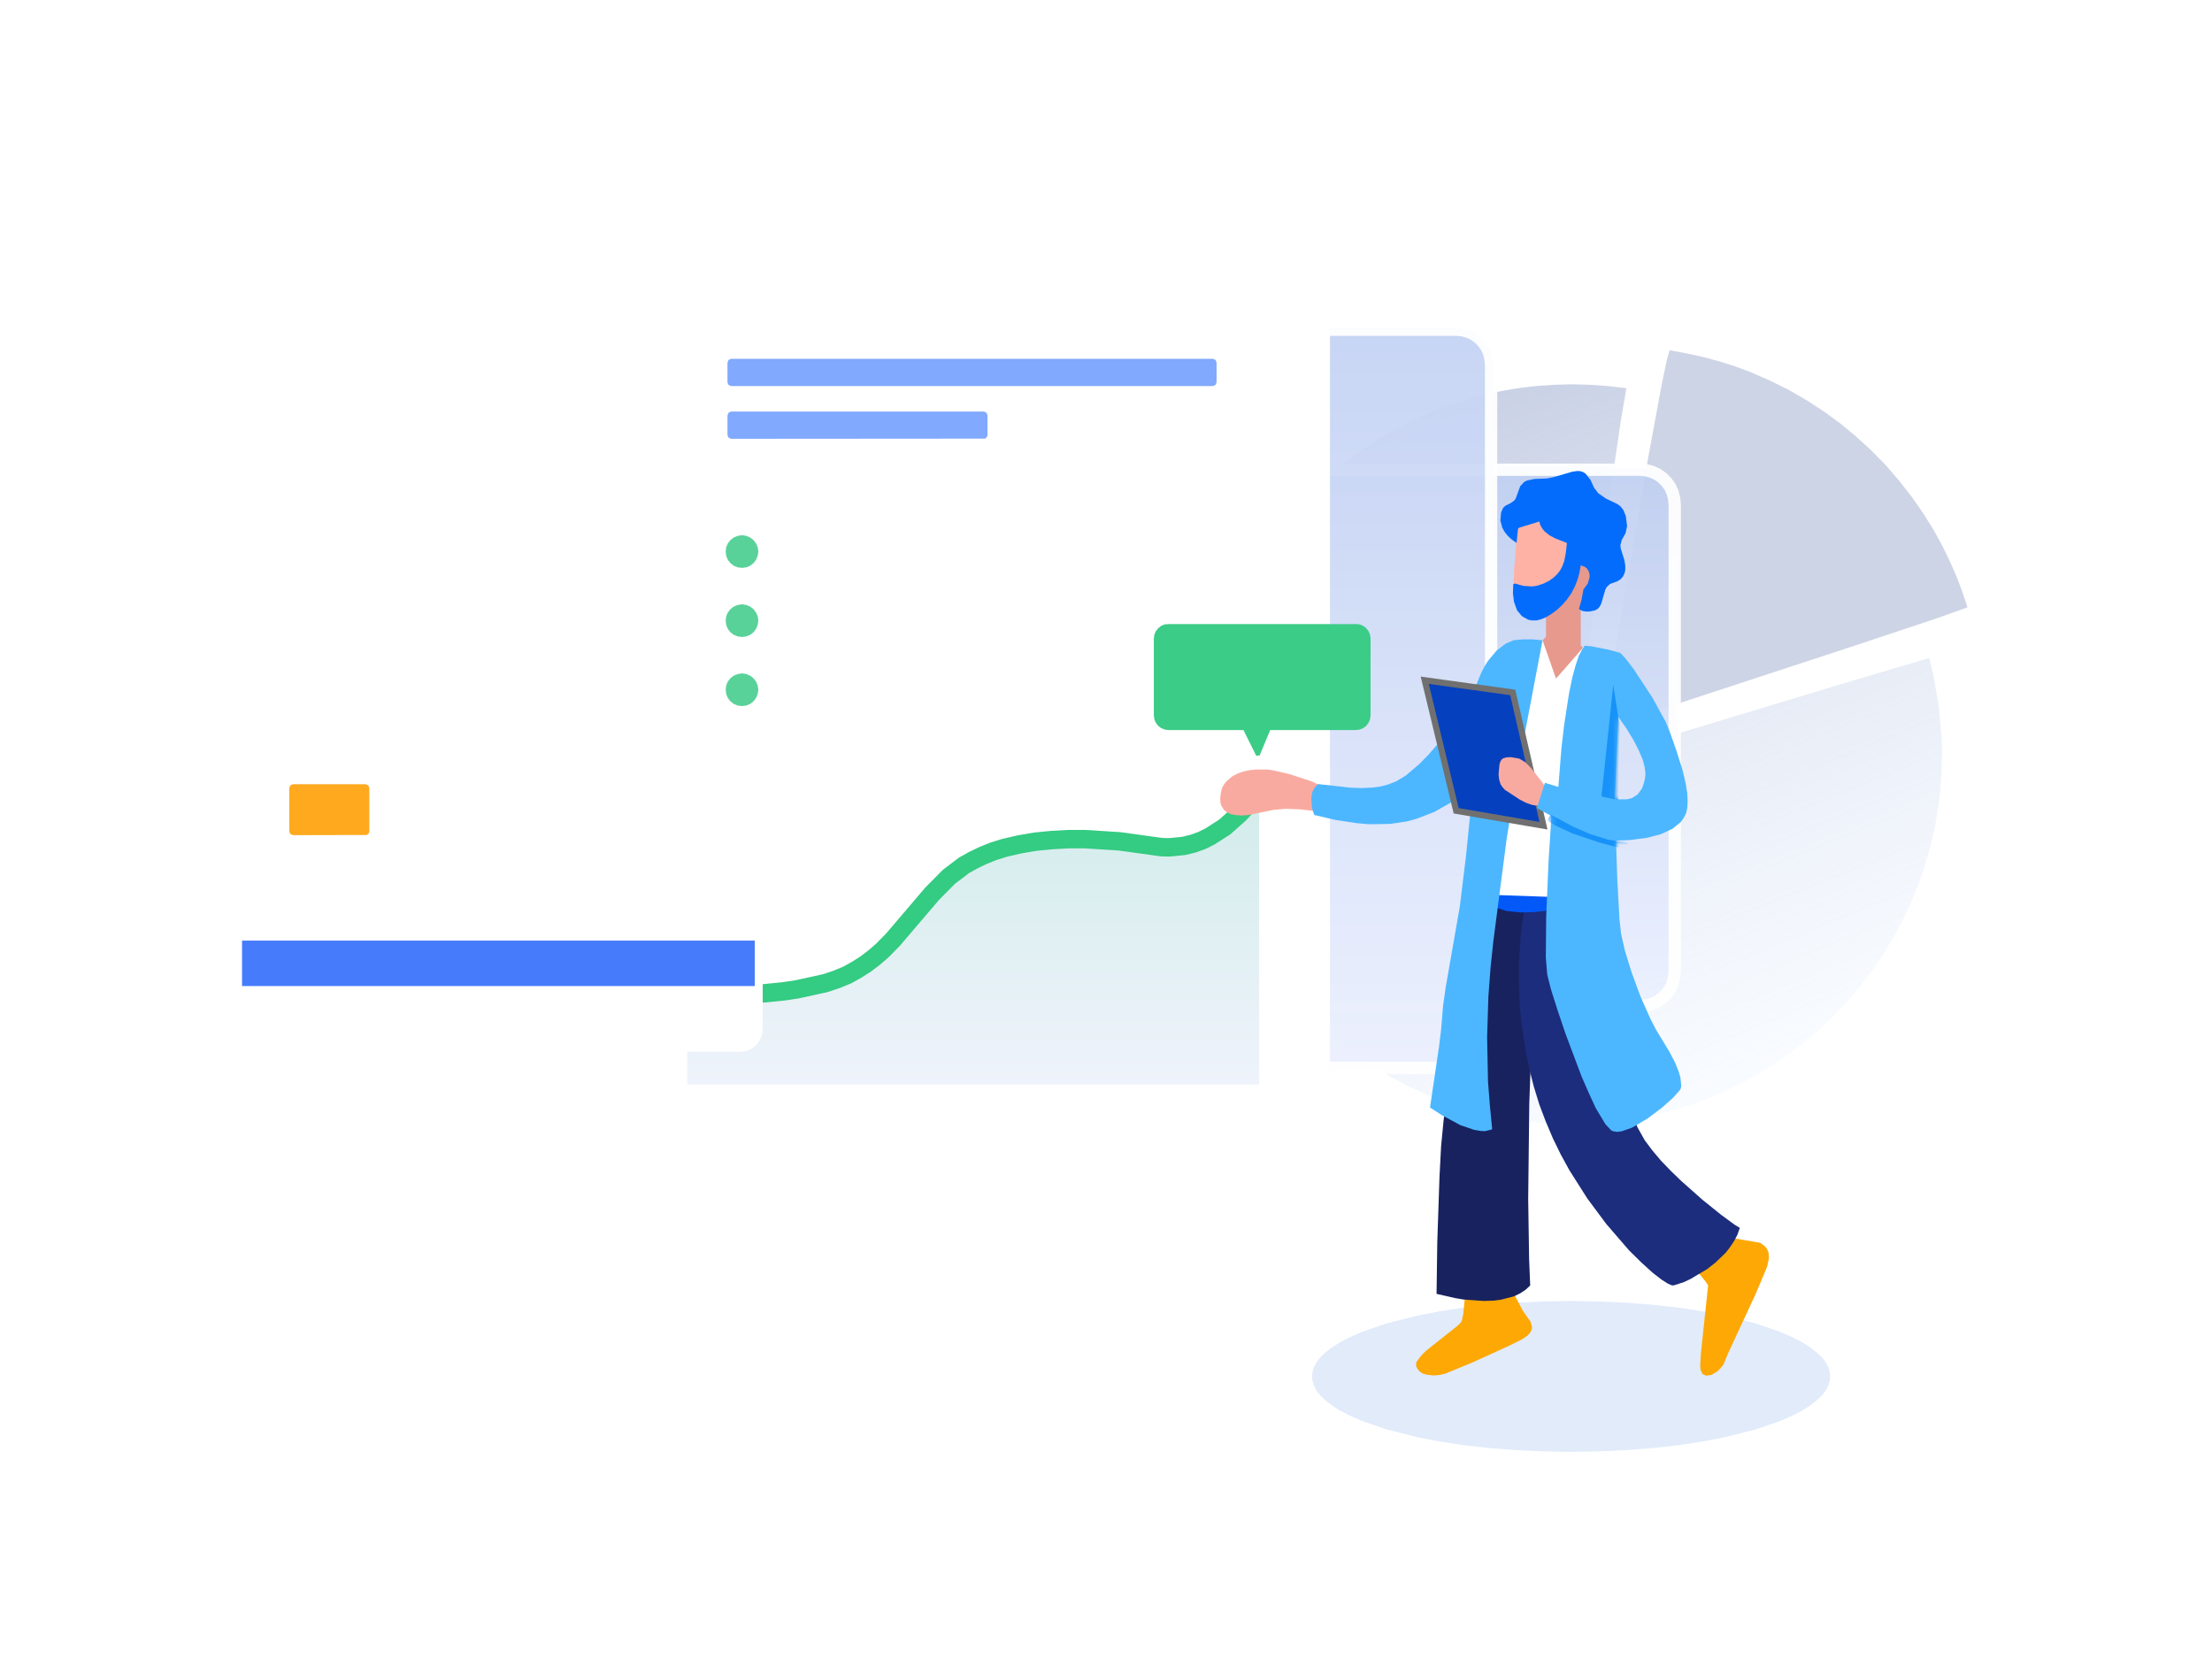 <svg width="360" height="270" viewBox="0 0 360 270" fill="none" xmlns="http://www.w3.org/2000/svg">
<g clip-path="url(#clip0_42_573)">
<rect width="360" height="270" fill="white"/>
<g clip-path="url(#clip1_42_573)">
<mask id="mask0_42_573" style="mask-type:luminance" maskUnits="userSpaceOnUse" x="28" y="-17" width="303" height="303">
<path d="M28 -17H331V286H28V-17Z" fill="white"/>
</mask>
<g mask="url(#mask0_42_573)">
<path d="M28 -17H331V286H28V-17Z" fill="white"/>
<path d="M297.859 224.009L297.771 224.779L297.534 225.548L297.12 226.317L296.528 227.087L295.699 227.886L294.634 228.714L293.303 229.572L291.675 230.401L289.722 231.259L285.668 232.65L280.608 233.922L277.087 234.602L273.241 235.194L269.009 235.668L264.808 235.993L260.369 236.2L255.694 236.289L251.019 236.2L246.58 235.993L242.378 235.668L238.147 235.194L234.3 234.602L230.779 233.922L225.719 232.65L221.666 231.259L219.713 230.401L218.085 229.572L216.754 228.714L215.688 227.886L214.86 227.087L214.268 226.317L213.854 225.548L213.617 224.779L213.528 224.009L213.617 223.24L213.854 222.471L214.268 221.701L214.86 220.932L215.688 220.133L216.754 219.304L218.085 218.446L219.713 217.618L221.666 216.76L225.719 215.369L230.779 214.097L234.3 213.416L238.147 212.824L242.378 212.351L246.58 212.025L251.019 211.818L255.694 211.729L260.369 211.818L264.808 212.025L269.009 212.351L273.241 212.824L277.087 213.416L280.608 214.097L285.668 215.369L289.722 216.76L291.675 217.618L293.303 218.446L294.634 219.304L295.699 220.133L296.528 220.932L297.12 221.701L297.534 222.471L297.771 223.24L297.859 224.009Z" fill="#E1EBFA"/>
<path d="M255.842 62.538L258.801 62.626L261.73 62.834L264.689 63.189L263.772 68.574L261.849 81.682L255.842 124.588L301.529 110.769L313.986 107.1L314.607 109.674L315.525 114.852L315.998 120.119L316.057 122.753L315.968 125.623L315.791 128.434L315.465 131.186L315.021 133.908L314.459 136.571L313.779 139.234L312.98 141.809L312.062 144.354L311.056 146.809L309.932 149.236L308.364 152.195L306.677 155.035L304.813 157.787L302.83 160.421L300.67 162.936L298.422 165.333L296.025 167.611L293.48 169.742L290.847 171.754L288.124 173.588L285.284 175.305L282.325 176.843L279.898 177.968L277.413 179.003L274.898 179.891L272.294 180.69L269.631 181.4L266.968 181.962L264.275 182.406L261.493 182.702L258.682 182.909L255.842 182.968L252.972 182.909L250.161 182.702L247.409 182.406L244.686 181.962L242.023 181.4L239.36 180.69L236.786 179.891L234.241 179.003L231.785 177.968L229.359 176.843L226.4 175.305L223.559 173.588L220.807 171.754L218.174 169.742L215.659 167.611L213.262 165.333L210.984 162.936L208.853 160.421L206.841 157.787L205.006 155.035L203.29 152.195L201.722 149.236L200.627 146.809L199.592 144.354L198.704 141.809L197.905 139.234L197.195 136.571L196.633 133.908L196.189 131.186L195.893 128.434L195.686 125.623L195.626 122.753L195.686 119.883L195.893 117.101L196.189 114.32L196.633 111.627L197.195 108.964L197.905 106.301L198.704 103.697L199.592 101.182L200.627 98.696L201.722 96.27L203.29 93.311L205.006 90.47L206.841 87.748L208.853 85.085L210.984 82.57L213.262 80.173L215.659 77.924L218.174 75.764L220.807 73.782L223.559 71.918L226.4 70.231L229.359 68.663L231.785 67.538L234.241 66.532L236.786 65.615L239.36 64.816L242.023 64.135L244.686 63.573L247.409 63.129L250.161 62.804L252.972 62.626L255.842 62.538Z" fill="url(#paint0_linear_42_573)"/>
<path d="M271.731 57.004L274.483 57.507L277.176 58.099L279.809 58.809L282.413 59.638L284.958 60.584L288.065 61.946L291.054 63.425L293.983 65.112L296.764 66.917L299.487 68.899L302.061 71.03L304.517 73.279L306.854 75.646L309.044 78.191L311.086 80.794L313.009 83.546L314.785 86.416L316.087 88.784L317.27 91.21L318.365 93.696L319.341 96.24L320.2 98.844L315.14 100.649L302.446 104.881L260.694 118.581L268.033 75.616L270.459 62.478L271.287 58.513L271.731 57.004Z" fill="#CDD4E5"/>
<path d="M189.708 76.149H266.938L268.003 76.267L269.009 76.534L269.927 76.977L270.755 77.54L271.436 78.25L272.027 79.078L272.471 79.996L272.738 81.002L272.856 82.067V158.113L272.738 159.208L272.471 160.184L272.027 161.101L271.436 161.93L270.755 162.64L269.927 163.232L269.009 163.676L268.003 163.942L266.938 164.031H189.708L188.614 163.942L187.637 163.676L186.72 163.232L185.891 162.64L185.181 161.93L184.589 161.101L184.146 160.184L183.879 159.208L183.791 158.113V82.067L183.879 81.002L184.146 79.996L184.589 79.078L185.181 78.25L185.891 77.54L186.72 76.977L187.637 76.534L188.614 76.267L189.708 76.149Z" fill="url(#paint1_linear_42_573)" fill-opacity="0.94"/>
<path d="M189.708 76.445H266.938L267.944 76.534L268.891 76.8L269.779 77.214L270.548 77.776L271.229 78.457L271.791 79.226L272.205 80.114L272.442 81.061L272.56 82.067V158.113L272.442 159.148L272.205 160.095L271.791 160.953L271.229 161.752L270.548 162.403L269.779 162.966L268.891 163.38L267.944 163.646L266.938 163.735H189.708L188.673 163.646L187.726 163.38L186.868 162.966L186.069 162.403L185.388 161.752L184.856 160.953L184.442 160.095L184.175 159.148L184.086 158.113V82.067L184.175 81.061L184.442 80.114L184.856 79.226L185.388 78.457L186.069 77.776L186.868 77.214L187.726 76.8L188.673 76.534L189.708 76.445Z" stroke="white" stroke-opacity="0.94" stroke-width="2"/>
<g filter="url(#filter0_d_42_573)">
<path d="M189.708 53.365H237.052L238.117 53.483L239.124 53.749L240.041 54.193L240.869 54.755L241.579 55.466L242.142 56.294L242.586 57.211L242.852 58.218L242.97 59.283V168.173L242.852 169.268L242.586 170.245L242.142 171.162L241.579 171.99L240.869 172.701L240.041 173.292L239.124 173.736L238.117 174.003L237.052 174.091H189.708L188.614 174.003L187.637 173.736L186.72 173.292L185.891 172.701L185.181 171.99L184.589 171.162L184.146 170.245L183.879 169.268L183.791 168.173V59.283L183.879 58.218L184.146 57.211L184.589 56.294L185.181 55.466L185.891 54.755L186.72 54.193L187.637 53.749L188.614 53.483L189.708 53.365Z" fill="url(#paint2_linear_42_573)" fill-opacity="0.94"/>
</g>
<g filter="url(#filter1_d_42_573)">
<path d="M189.708 53.661H237.052L238.058 53.749L239.005 54.016L239.893 54.43L240.662 54.992L241.343 55.673L241.905 56.442L242.319 57.33L242.556 58.277L242.674 59.283V168.173L242.556 169.209L242.319 170.156L241.905 171.014L241.343 171.813L240.662 172.464L239.893 173.026L239.005 173.44L238.058 173.707L237.052 173.795H189.708L188.673 173.707L187.726 173.44L186.868 173.026L186.069 172.464L185.418 171.813L184.856 171.014L184.442 170.156L184.175 169.209L184.086 168.173V59.283L184.175 58.277L184.442 57.33L184.856 56.442L185.418 55.673L186.069 54.992L186.868 54.43L187.726 54.016L188.673 53.749L189.708 53.661Z" stroke="white" stroke-opacity="0.94" stroke-width="2"/>
</g>
<path d="M106.561 45.08H211.309L212.108 45.168L212.848 45.376L213.528 45.701L214.15 46.145L214.682 46.648L215.126 47.299L215.452 47.979L215.659 48.719L215.748 49.518V186.519L215.659 187.348L215.452 188.087L215.126 188.768L214.682 189.389L214.15 189.922L213.528 190.366L212.848 190.691L212.108 190.898L211.309 190.958H106.561L105.733 190.898L104.993 190.691L104.312 190.366L103.691 189.922L103.158 189.389L102.714 188.768L102.389 188.087L102.182 187.348L102.123 186.519V49.518L102.182 48.719L102.389 47.979L102.714 47.299L103.158 46.648L103.691 46.145L104.312 45.701L104.993 45.376L105.733 45.168L106.561 45.08Z" fill="url(#paint3_linear_42_573)"/>
<g filter="url(#filter2_d_42_573)">
<path d="M106.561 45.08H211.309L212.108 45.168L212.848 45.376L213.528 45.701L214.15 46.145L214.682 46.648L215.126 47.299L215.452 47.979L215.659 48.719L215.748 49.518V186.519L215.659 187.348L215.452 188.087L215.126 188.768L214.682 189.389L214.15 189.922L213.528 190.366L212.848 190.691L212.108 190.898L211.309 190.958H106.561L105.733 190.898L104.993 190.691L104.312 190.366L103.691 189.922L103.158 189.389L102.714 188.768L102.389 188.087L102.182 187.348L102.123 186.519V49.518L102.182 48.719L102.389 47.979L102.714 47.299L103.158 46.648L103.691 46.145L104.312 45.701L104.993 45.376L105.733 45.168L106.561 45.08Z" fill="white"/>
</g>
<path d="M106.561 45.376H211.309L212.049 45.464L212.759 45.642L213.38 45.938L213.972 46.352L214.475 46.855L214.889 47.447L215.185 48.068L215.363 48.778L215.452 49.518V186.519L215.363 187.288L215.185 187.969L214.889 188.62L214.475 189.212L213.972 189.685L213.38 190.099L212.759 190.395L212.049 190.602L211.309 190.662H106.561L105.792 190.602L105.111 190.395L104.46 190.099L103.868 189.685L103.395 189.212L102.981 188.62L102.655 187.969L102.478 187.288L102.418 186.519V49.518L102.478 48.778L102.655 48.068L102.981 47.447L103.395 46.855L103.868 46.352L104.46 45.938L105.111 45.642L105.792 45.464L106.561 45.376Z" stroke="white" stroke-width="2"/>
<path d="M118.989 58.395H197.402L197.816 58.573L197.994 58.987V62.242L197.816 62.656L197.402 62.834H118.989L118.575 62.656L118.397 62.242V58.987L118.575 58.573L118.989 58.395Z" fill="#81A9FD"/>
<path d="M118.989 66.976H160.119L160.533 67.154L160.71 67.568V70.823L160.651 71.059L160.355 71.385L118.989 71.415L118.575 71.237L118.397 70.823V67.568L118.575 67.154L118.989 66.976Z" fill="#81A9FD"/>
<path d="M130.085 87.689H186.602L187.193 87.778L187.726 87.985L188.17 88.34L188.495 88.784L188.732 89.316L188.821 89.908L188.732 90.5L188.495 91.033L188.17 91.477L187.726 91.832L187.193 92.068L186.602 92.127H130.085L129.493 92.068L128.961 91.832L128.517 91.477L128.162 91.033L127.925 90.5L127.866 89.908L127.925 89.316L128.162 88.784L128.517 88.34L128.961 87.985L129.493 87.778L130.085 87.689Z" fill="white"/>
<path d="M130.085 98.933H186.602L187.193 99.022L187.726 99.229L188.17 99.584L188.495 100.028L188.732 100.561L188.821 101.152L188.732 101.744L188.495 102.277L188.17 102.721L187.726 103.076L187.193 103.312L186.602 103.372H130.085L129.493 103.312L128.961 103.076L128.517 102.721L128.162 102.277L127.925 101.744L127.866 101.152L127.925 100.561L128.162 100.028L128.517 99.584L128.961 99.229L129.493 99.022L130.085 98.933Z" fill="white"/>
<path d="M130.085 110.177H186.602L187.193 110.266L187.726 110.473L188.17 110.828L188.495 111.272L188.732 111.805L188.821 112.396L188.732 112.988L188.495 113.521L188.17 113.965L187.726 114.32L187.193 114.557L186.602 114.616H130.085L129.493 114.557L128.961 114.32L128.517 113.965L128.162 113.521L127.925 112.988L127.866 112.396L127.925 111.805L128.162 111.272L128.517 110.828L128.961 110.473L129.493 110.266L130.085 110.177Z" fill="white"/>
<path d="M202.373 118.817H190.152L189.531 118.729L188.969 118.492L188.495 118.137L188.111 117.634L187.874 117.071L187.785 116.45V103.934L187.874 103.283L188.111 102.72L188.495 102.247L188.969 101.862L189.531 101.626L190.152 101.566H220.689L221.31 101.626L221.873 101.862L222.346 102.247L222.731 102.72L222.967 103.283L223.056 103.934V116.45L222.967 117.071L222.731 117.634L222.346 118.137L221.873 118.492L221.31 118.729L220.689 118.817H206.723L204.74 123.581L202.373 118.817Z" fill="#3BCC87"/>
<path d="M123.427 89.76L123.309 90.47L123.043 91.121L122.628 91.654L122.096 92.068L121.474 92.335L120.764 92.423L120.054 92.335L119.403 92.068L118.87 91.654L118.456 91.121L118.19 90.47L118.101 89.76L118.19 89.05L118.456 88.429L118.87 87.896L119.403 87.482L120.054 87.216L120.764 87.097L121.474 87.216L122.096 87.482L122.628 87.896L123.043 88.429L123.309 89.05L123.427 89.76Z" fill="#59D29A"/>
<path d="M123.427 101.004L123.309 101.715L123.043 102.366L122.628 102.898L122.096 103.312L121.474 103.579L120.764 103.667L120.054 103.579L119.403 103.312L118.87 102.898L118.456 102.366L118.19 101.715L118.101 101.004L118.19 100.294L118.456 99.673L118.87 99.14L119.403 98.726L120.054 98.46L120.764 98.341L121.474 98.46L122.096 98.726L122.628 99.14L123.043 99.673L123.309 100.294L123.427 101.004Z" fill="#59D29A"/>
<path d="M123.427 112.249L123.309 112.959L123.043 113.61L122.628 114.142L122.096 114.557L121.474 114.823L120.764 114.912L120.054 114.823L119.403 114.557L118.87 114.142L118.456 113.61L118.19 112.959L118.101 112.249L118.19 111.538L118.456 110.917L118.87 110.384L119.403 109.97L120.054 109.704L120.764 109.585L121.474 109.704L122.096 109.97L122.628 110.384L123.043 110.917L123.309 111.538L123.427 112.249Z" fill="#59D29A"/>
<path d="M111.857 161.22L114.432 161.545L118.693 161.782H121.445L124.315 161.664L127.57 161.338L129.73 161.013L134.316 160.006L136.18 159.385L137.896 158.675L139.435 157.817L140.915 156.87L142.276 155.834L143.548 154.74L145.324 152.935L151.685 145.478L154.437 142.696L156.893 140.832L158.373 140.004L159.971 139.234L161.657 138.554L163.462 137.992L165.888 137.429L168.463 136.986L171.155 136.719L173.848 136.571H176.6L182.192 136.926L189.028 137.873L190.33 137.903L192.697 137.666L194.236 137.282L195.626 136.778L196.928 136.127L199.325 134.589L201.751 132.429L202.846 131.245L203.793 130.062L204.917 128.405V176.488H111.857V161.22Z" fill="url(#paint4_linear_42_573)"/>
<path d="M111.857 161.22L114.432 161.545L118.693 161.782H121.445L124.315 161.664L127.57 161.338L129.73 161.013L134.316 160.006L136.18 159.385L137.896 158.675L139.435 157.817L140.915 156.87L142.276 155.834L143.548 154.74L145.324 152.935L151.685 145.478L154.437 142.696L156.893 140.832L158.373 140.004L159.971 139.234L161.657 138.554L163.462 137.992L165.888 137.429L168.463 136.986L171.155 136.719L173.848 136.571H176.6L182.192 136.926L189.028 137.873L190.33 137.903L192.697 137.666L194.236 137.282L195.626 136.778L196.928 136.127L199.325 134.589L201.751 132.429L202.846 131.245L203.793 130.062L204.917 128.405" stroke="#34CB82" stroke-width="3" stroke-linecap="round"/>
<path d="M207.758 127.339L207.551 128.375L207.048 129.263L206.279 129.914L205.835 130.121L204.799 130.298L203.764 130.121L202.876 129.618L202.225 128.848L202.018 128.375L201.84 127.339L202.018 126.304L202.225 125.86L202.876 125.091L203.764 124.588L204.799 124.38L205.835 124.588L206.693 125.091L207.344 125.86L207.551 126.304L207.758 127.339Z" fill="#3BCC87"/>
<path d="M207.167 127.339L207.078 127.99L206.841 128.553L206.456 129.026L205.983 129.381L205.421 129.618L204.799 129.707L204.148 129.618L203.586 129.381L203.113 129.026L202.758 128.553L202.521 127.99L202.432 127.339L202.521 126.718L202.758 126.156L203.113 125.682L203.586 125.298L204.148 125.061L204.799 124.972L205.421 125.061L205.983 125.298L206.456 125.682L206.841 126.156L207.078 126.718L207.167 127.339Z" stroke="white" stroke-width="4"/>
<g filter="url(#filter3_d_42_573)">
<path d="M41.759 115.799H120.468L121.178 115.918L121.8 116.184L122.332 116.598L122.747 117.131L123.013 117.752L123.131 118.462V165.51L123.013 166.22L122.747 166.871L122.332 167.404L121.8 167.818L121.178 168.085L120.468 168.173H41.759L41.049 168.085L40.398 167.818L39.865 167.404L39.451 166.871L39.185 166.22L39.096 165.51V118.462L39.185 117.752L39.451 117.131L39.865 116.598L40.398 116.184L41.049 115.918L41.759 115.799Z" fill="white"/>
<path d="M41.759 115.799H120.468L121.178 115.918L121.8 116.184L122.332 116.598L122.747 117.131L123.013 117.752L123.131 118.462V165.51L123.013 166.22L122.747 166.871L122.332 167.404L121.8 167.818L121.178 168.085L120.468 168.173H41.759L41.049 168.085L40.398 167.818L39.865 167.404L39.451 166.871L39.185 166.22L39.096 165.51V118.462L39.185 117.752L39.451 117.131L39.865 116.598L40.398 116.184L41.049 115.918L41.759 115.799Z" stroke="white" stroke-width="2"/>
</g>
<path d="M47.677 127.635H59.513L59.927 127.813L60.105 128.227V135.329L60.046 135.565L59.75 135.891L47.677 135.92L47.263 135.743L47.085 135.329V128.227L47.263 127.813L47.677 127.635Z" fill="#FFA91F"/>
<path d="M39.392 153.083H122.835V160.48H39.392V153.083Z" fill="#467CFB"/>
<path d="M50.636 175.571L50.547 176.074L50.4 176.488L50.104 176.843L49.748 177.109L49.334 177.287L48.861 177.346L48.358 177.287L47.944 177.109L47.322 176.488L47.145 176.074L47.085 175.571L47.145 175.097L47.322 174.683L47.944 174.032L48.358 173.884L48.861 173.795L49.334 173.884L49.748 174.032L50.104 174.328L50.4 174.683L50.547 175.097L50.636 175.571Z" fill="white"/>
<path d="M55.962 175.571L55.874 176.074L55.726 176.488L55.43 176.843L55.075 177.109L54.66 177.287L54.187 177.346L53.684 177.287L53.27 177.109L52.648 176.488L52.471 176.074L52.412 175.571L52.471 175.097L52.648 174.683L53.27 174.032L53.684 173.884L54.187 173.795L54.66 173.884L55.075 174.032L55.43 174.328L55.726 174.683L55.874 175.097L55.962 175.571Z" fill="white"/>
<path d="M60.697 175.571L60.608 176.074L60.46 176.488L60.164 176.843L59.809 177.109L59.395 177.287L58.921 177.346L58.418 177.287L58.004 177.109L57.383 176.488L57.205 176.074L57.146 175.571L57.205 175.097L57.383 174.683L58.004 174.032L58.921 173.795L59.395 173.884L59.809 174.032L60.164 174.328L60.46 174.683L60.608 175.097L60.697 175.571Z" fill="white"/>
<path d="M66.023 175.571L65.934 176.074L65.49 176.843L64.721 177.287L64.248 177.346L63.745 177.287L63.33 177.109L62.975 176.843L62.709 176.488L62.531 176.074L62.472 175.571L62.531 175.097L62.975 174.328L63.745 173.884L64.248 173.795L64.721 173.884L65.135 174.032L65.49 174.328L65.934 175.097L66.023 175.571Z" fill="white"/>
<path d="M246.136 210.102L247.882 213.387L249.095 215.103L249.332 215.99L249.273 216.434L248.977 216.967L248.533 217.411L247.764 217.943L245.692 218.979L239.656 221.731L235.188 223.565L234.3 223.773L233.324 223.861L232.081 223.713L231.548 223.536L231.075 223.24L230.72 222.826L230.454 222.323L230.513 221.672L231.312 220.606L232.051 219.867L237.23 215.754L237.733 215.251L237.91 214.955L238.147 213.83L238.472 210.546L246.136 210.102Z" fill="#FDA804"/>
<path d="M241.579 147.105L237.496 167.345L235.543 178.263L234.951 182.258L234.537 186.549L234.271 191.638L233.916 202.142L233.797 210.575L236.786 211.256L238.177 211.493L241.461 211.729L243.177 211.67L244.302 211.522L246.432 210.96L247.409 210.487L248.267 209.924L249.036 209.214L248.859 204.865L248.711 195.1L248.888 179.595L249.569 160.776L250.308 147.105H241.579Z" fill="#18225F"/>
<path d="M281.94 201.491L286.29 202.231L286.615 202.35L287.296 202.882L287.592 203.296L287.828 203.859L287.888 204.806L287.592 206.167L285.787 210.457L281.259 220.222L280.461 222.145L279.632 223.092L278.537 223.773L277.65 223.891L277.087 223.625L276.762 222.944L276.703 222.293L276.821 220.251L277.975 209.392V209.155L277.531 208.504L275.667 206.226L281.94 201.491Z" fill="#FDA804"/>
<path d="M248.208 147.105L247.527 151.751L247.202 156.988V160.066L247.35 163.646L247.557 166.072L248.356 171.369L248.918 174.062L249.628 176.843L250.516 179.743L251.581 182.554L252.735 185.276L254.007 187.88L255.398 190.425L258.327 195.041L261.405 199.183L265.133 203.503L267.116 205.456L269.009 207.173L270.43 208.267L271.406 208.889L271.998 209.155L272.323 209.214L274.01 208.682L275.134 208.149L277.827 206.551L279.188 205.486L280.875 203.859L281.585 202.941L282.236 201.965L282.769 200.929L283.153 199.834L282.325 199.331L280.106 197.704L277.058 195.248L273.655 192.23L271.939 190.573L270.341 188.916L268.891 187.199L267.678 185.572L266.465 183.412L266.11 182.465L265.163 179.033L263.95 174.18L257.795 147.638L248.208 147.105Z" fill="#1C2D7D"/>
<path d="M257.262 91.417L260.754 92.305L258.978 97.424L257.262 99.111V105.029L257.676 105.502L254.836 111.657L251.61 111.094L250.871 104.378L251.61 103.638V98.46L257.262 91.417Z" fill="#E6998C"/>
<path d="M246.994 85.677L246.432 92.601L246.343 94.495L246.432 95.56L246.669 95.856L247.823 96.388L250.397 97.01L253.149 95.56L256.552 91.003L257.854 86.801L250.072 82.688L246.994 85.677Z" fill="#FEB2A5"/>
<path d="M257.706 95.915L258.416 94.968L258.712 93.903L258.683 93.4L258.535 92.926L258.268 92.512L257.854 92.216L257.262 92.009L257.055 93.222L256.73 94.376L256.286 95.501L255.724 96.566L255.043 97.542L254.244 98.46L253.386 99.258L252.38 99.998L251.463 100.531L250.693 100.827L250.013 100.975H249.303L248.711 100.856L247.705 100.294L246.906 99.347L246.403 97.957L246.225 96.536L246.284 95.057L246.551 94.968L247.942 95.353L249.362 95.441L250.19 95.323L251.226 94.968L252.114 94.524L252.824 94.021L253.386 93.489L253.889 92.867L254.274 92.127L254.57 91.328L254.836 89.997L255.013 88.369L253.061 87.6L252.143 87.097L251.374 86.476L250.989 86.002L250.693 85.47L250.516 84.878L247.231 85.884L247.054 86.061L246.817 88.369L245.929 87.719L245.397 87.215L244.894 86.594L244.479 85.854L244.184 84.7L244.302 83.398L244.627 82.659L245.012 82.303L245.841 81.889L246.462 81.445L246.669 81.15L247.409 79.137L248.03 78.457L248.474 78.22L249.687 77.954L251.759 77.865L252.853 77.658L255.872 76.77L256.7 76.652L257.203 76.681L257.647 76.829L258.061 77.096L258.831 78.072L259.452 79.404L260.103 80.262L261.375 81.15L263.239 82.037L263.742 82.422L264.186 82.984L264.601 83.99L264.808 85.618L264.571 86.742L263.95 87.866L263.713 88.725L263.772 89.257L264.364 91.151L264.512 92.039V92.749L264.393 93.311L264.127 93.844L263.742 94.287L263.21 94.613L262.056 95.027L261.523 95.501L261.257 95.974L260.606 98.223L260.369 98.696L260.044 99.081L259.57 99.347L258.683 99.525H258.061L257.558 99.436L256.966 99.14L257.41 97.542L257.706 95.915Z" fill="#036CFD"/>
<path d="M252.084 148.171L249.717 148.437L247.468 148.496L245.16 148.259L243.799 147.815L242.674 147.046L242.083 146.218L241.875 145.567V145.034L241.994 144.501L242.379 143.791H248.859L255.428 145.419L252.084 148.171Z" fill="#0359F8"/>
<path d="M257.765 105.265L253.238 110.443L251.048 104.2L249.598 105.265L244.568 126.481L241.905 143.466L243.266 145.655L252.735 145.981L258.653 109.467L257.765 105.265Z" fill="white"/>
<path d="M214.15 132.014L211.516 131.718L209.267 131.63L207.255 131.807L203.231 132.636L202.047 132.725L200.982 132.636L200.302 132.488L199.71 132.221L199.236 131.866L198.763 131.127L198.615 130.594L198.585 129.943L198.674 129.085L198.852 128.345L199.148 127.753L199.562 127.191L200.568 126.333L201.485 125.86L202.462 125.534L203.497 125.327L204.474 125.238H206.249L207.255 125.386L209.83 125.978L213.528 127.191L215.067 127.931L215.274 128.168L215.392 128.493L215.422 128.907L215.304 129.558L215.037 130.269L214.15 132.014Z" fill="#F9AAA0"/>
<path d="M251.048 104.2L248.178 119.291L246.048 131.304L245.219 136.423L243.03 153.26L242.586 157.462L242.231 162.196L242.024 168.824L242.171 176.044L242.467 179.832L242.852 183.797L241.698 184.093L240.988 184.063L239.923 183.885L237.674 183.116L234.656 181.489L232.732 180.246L234.182 170.481L234.537 167.552L234.863 163.646L235.277 160.717L237.585 147.519L238.591 139.294L239.775 127.606L237.437 129.677L236.165 130.594L233.442 132.133L230.543 133.257L229.034 133.671L226.282 134.086L222.761 134.145L220.778 133.967L217.286 133.435L213.884 132.636L213.529 131.511L213.41 129.914L213.529 129.085L213.736 128.552L214.061 128.049L214.535 127.606L219.831 128.197L221.607 128.256L223.471 128.168L224.713 127.99L225.927 127.665L227.169 127.191L228.797 126.215L231.046 124.291L232.466 122.842L233.827 121.273L236.401 117.93L237.526 116.302L239.42 113.225L240.1 111.864L241.017 109.615L241.58 108.49L242.201 107.514L243.592 105.857L245.071 104.733L246.344 104.2L247.853 104.052H249.391L251.048 104.2Z" fill="#4CB7FF"/>
<path d="M246.196 112.692L231.874 110.71L236.993 131.955L251.196 134.382L246.196 112.692Z" fill="#0540BE" stroke="#707070"/>
<path d="M251.196 127.576L249.243 125.061L248.208 124.025L247.261 123.463L245.87 123.226L245.219 123.256L244.657 123.404L244.391 123.611L244.184 123.936L244.036 124.41L243.888 126.037L243.976 126.836L244.213 127.635L244.509 128.079L244.894 128.523L247.32 130.121L248.297 130.624L249.273 130.979L249.924 131.097L250.545 131.127L251.196 131.008L251.581 130.801L251.847 130.565L251.966 130.239L251.995 129.677L251.877 129.085L251.196 127.576Z" fill="#F9AAA0"/>
<path d="M263.18 184.211L263.92 184.122L265.606 183.53L268.121 182.051L270.548 180.216L272.294 178.648L273.359 177.464L273.536 177.169L273.625 176.695L273.477 175.334L273.181 174.328L272.59 172.878L271.672 171.132L269.512 167.581L268.625 165.865L266.967 162.137L265.547 158.261L264.452 154.739L263.831 151.988L263.565 149.65L263.21 143.111L263.002 136.808L265.192 136.719L267.974 136.364L270.282 135.772L272.234 134.855L273.536 133.79L274.01 133.139L274.395 132.399L274.602 131.511L274.661 130.446L274.602 129.115L274.335 127.458L273.862 125.445L272.826 122.131L271.672 118.877L271.08 117.456L268.95 113.58L265.902 108.934L264.541 107.159L263.713 106.271L261.819 105.739L258.919 105.176L257.913 105.088L257.469 105.739L256.966 106.715L256.463 108.165L255.901 110.207L255.368 112.781L254.569 117.93L254.125 121.717L253.622 128.079L251.433 127.398L250.131 131.511L252.498 132.813L252.025 140.181L251.64 149.206L251.581 155.864L251.817 158.645L252.409 160.983L253.475 164.356L254.836 168.38L257.41 175.216L258.534 177.79L259.718 180.364L261.286 182.968L262.233 183.974L262.588 184.122L263.18 184.211ZM263.387 116.687L264.659 118.492L265.813 120.386L266.642 121.983L267.352 123.64L267.678 124.883L267.796 125.86L267.737 126.629L267.5 127.576L267.234 128.316L266.524 129.292L265.606 129.884L264.778 130.091H262.795L263.387 116.687Z" fill="#4CB7FF"/>
<mask id="mask1_42_573" style="mask-type:luminance" maskUnits="userSpaceOnUse" x="250" y="105" width="25" height="80">
<path d="M263.18 184.211L263.92 184.122L265.606 183.53L268.121 182.051L270.548 180.216L272.294 178.648L273.359 177.464L273.536 177.169L273.625 176.695L273.477 175.334L273.181 174.328L272.59 172.878L271.672 171.132L269.512 167.581L268.625 165.865L266.967 162.137L265.547 158.261L264.452 154.739L263.831 151.988L263.565 149.65L263.21 143.111L263.002 136.808L265.192 136.69L267.974 136.364L270.282 135.772L272.234 134.855L273.536 133.79L274.01 133.139L274.395 132.399L274.602 131.511L274.661 130.446L274.602 129.115L274.335 127.458L273.862 125.445L272.826 122.131L271.672 118.877L271.08 117.456L268.95 113.58L265.902 108.934L264.541 107.159L263.713 106.271L261.819 105.739L258.919 105.176L257.913 105.088L257.469 105.739L256.966 106.715L256.463 108.165L255.901 110.207L255.368 112.781L254.569 117.93L254.125 121.717L253.622 128.079L251.433 127.398L250.131 131.511L252.498 132.813L252.025 140.181L251.64 149.206L251.581 155.864L251.817 158.645L252.409 160.953L253.475 164.356L254.836 168.38L257.41 175.216L258.534 177.79L259.718 180.364L261.286 182.968L262.233 183.974L262.588 184.122L263.18 184.211ZM263.387 116.687L264.659 118.492L265.813 120.386L266.642 121.983L267.352 123.64L267.678 124.883L267.796 125.86L267.737 126.629L267.5 127.576L267.234 128.316L266.524 129.292L265.606 129.884L264.778 130.091H262.795L263.387 116.687Z" fill="white"/>
</mask>
<g mask="url(#mask1_42_573)">
<path d="M262.559 111.449L263.565 118.018L263.328 130.209L260.635 129.618L262.559 111.449Z" fill="#1792F8"/>
<path d="M252.409 132.606L256.108 134.589L258.86 135.772L261.73 136.66L264.748 137.133L264.985 137.252V137.429L264.423 137.666L263.239 137.903L260.251 137.104L255.871 135.624L253.001 134.293L251.847 133.553L252.054 133.05L252.409 132.606Z" fill="#1792F8"/>
</g>
</g>
</g>
</g>
<defs>
<filter id="filter0_d_42_573" x="143.791" y="13.365" width="139.18" height="200.727" filterUnits="userSpaceOnUse" color-interpolation-filters="sRGB">
<feFlood flood-opacity="0" result="BackgroundImageFix"/>
<feColorMatrix in="SourceAlpha" type="matrix" values="0 0 0 0 0 0 0 0 0 0 0 0 0 0 0 0 0 0 127 0" result="hardAlpha"/>
<feOffset/>
<feGaussianBlur stdDeviation="20"/>
<feColorMatrix type="matrix" values="0 0 0 0 0.016 0 0 0 0 0.404 0 0 0 0 0.914 0 0 0 0.161 0"/>
<feBlend mode="normal" in2="BackgroundImageFix" result="effect1_dropShadow_42_573"/>
<feBlend mode="normal" in="SourceGraphic" in2="effect1_dropShadow_42_573" result="shape"/>
</filter>
<filter id="filter1_d_42_573" x="143.086" y="12.661" width="140.588" height="202.135" filterUnits="userSpaceOnUse" color-interpolation-filters="sRGB">
<feFlood flood-opacity="0" result="BackgroundImageFix"/>
<feColorMatrix in="SourceAlpha" type="matrix" values="0 0 0 0 0 0 0 0 0 0 0 0 0 0 0 0 0 0 127 0" result="hardAlpha"/>
<feOffset/>
<feGaussianBlur stdDeviation="20"/>
<feColorMatrix type="matrix" values="0 0 0 0 0.016 0 0 0 0 0.404 0 0 0 0 0.914 0 0 0 0.161 0"/>
<feBlend mode="normal" in2="BackgroundImageFix" result="effect1_dropShadow_42_573"/>
<feBlend mode="normal" in="SourceGraphic" in2="effect1_dropShadow_42_573" result="shape"/>
</filter>
<filter id="filter2_d_42_573" x="90.123" y="33.08" width="137.625" height="169.878" filterUnits="userSpaceOnUse" color-interpolation-filters="sRGB">
<feFlood flood-opacity="0" result="BackgroundImageFix"/>
<feColorMatrix in="SourceAlpha" type="matrix" values="0 0 0 0 0 0 0 0 0 0 0 0 0 0 0 0 0 0 127 0" result="hardAlpha"/>
<feOffset/>
<feGaussianBlur stdDeviation="6"/>
<feColorMatrix type="matrix" values="0 0 0 0 0 0 0 0 0 0 0 0 0 0 0 0 0 0 0.15 0"/>
<feBlend mode="normal" in2="BackgroundImageFix" result="effect1_dropShadow_42_573"/>
<feBlend mode="normal" in="SourceGraphic" in2="effect1_dropShadow_42_573" result="shape"/>
</filter>
<filter id="filter3_d_42_573" x="30.096" y="108.799" width="102.035" height="70.374" filterUnits="userSpaceOnUse" color-interpolation-filters="sRGB">
<feFlood flood-opacity="0" result="BackgroundImageFix"/>
<feColorMatrix in="SourceAlpha" type="matrix" values="0 0 0 0 0 0 0 0 0 0 0 0 0 0 0 0 0 0 127 0" result="hardAlpha"/>
<feOffset dy="2"/>
<feGaussianBlur stdDeviation="4"/>
<feComposite in2="hardAlpha" operator="out"/>
<feColorMatrix type="matrix" values="0 0 0 0 0 0 0 0 0 0 0 0 0 0 0 0 0 0 0.15 0"/>
<feBlend mode="normal" in2="BackgroundImageFix" result="effect1_dropShadow_42_573"/>
<feBlend mode="normal" in="SourceGraphic" in2="effect1_dropShadow_42_573" result="shape"/>
</filter>
<linearGradient id="paint0_linear_42_573" x1="235.971" y1="62.538" x2="281.734" y2="175.381" gradientUnits="userSpaceOnUse">
<stop stop-color="#C7CFE4"/>
<stop offset="1" stop-color="#F3F8FF" stop-opacity="0.569"/>
</linearGradient>
<linearGradient id="paint1_linear_42_573" x1="228.323" y1="76.149" x2="228.323" y2="164.031" gradientUnits="userSpaceOnUse">
<stop stop-color="#C1D0F1"/>
<stop offset="1" stop-color="#ECF1FF"/>
</linearGradient>
<linearGradient id="paint2_linear_42_573" x1="213.38" y1="53.365" x2="213.38" y2="174.091" gradientUnits="userSpaceOnUse">
<stop stop-color="#C4D3F4"/>
<stop offset="1" stop-color="#ECF0FE"/>
</linearGradient>
<linearGradient id="paint3_linear_42_573" x1="158.935" y1="45.08" x2="158.935" y2="190.958" gradientUnits="userSpaceOnUse">
<stop stop-color="#E7ECFA"/>
<stop offset="1" stop-color="#F0F2FA"/>
</linearGradient>
<linearGradient id="paint4_linear_42_573" x1="158.387" y1="128.405" x2="158.387" y2="176.488" gradientUnits="userSpaceOnUse">
<stop stop-color="#D1ECEA"/>
<stop offset="1" stop-color="#EFF3FB"/>
</linearGradient>
<clipPath id="clip0_42_573">
<rect width="360" height="270" fill="white"/>
</clipPath>
<clipPath id="clip1_42_573">
<rect width="303" height="303" fill="white" transform="translate(28 -17)"/>
</clipPath>
</defs>
</svg>
